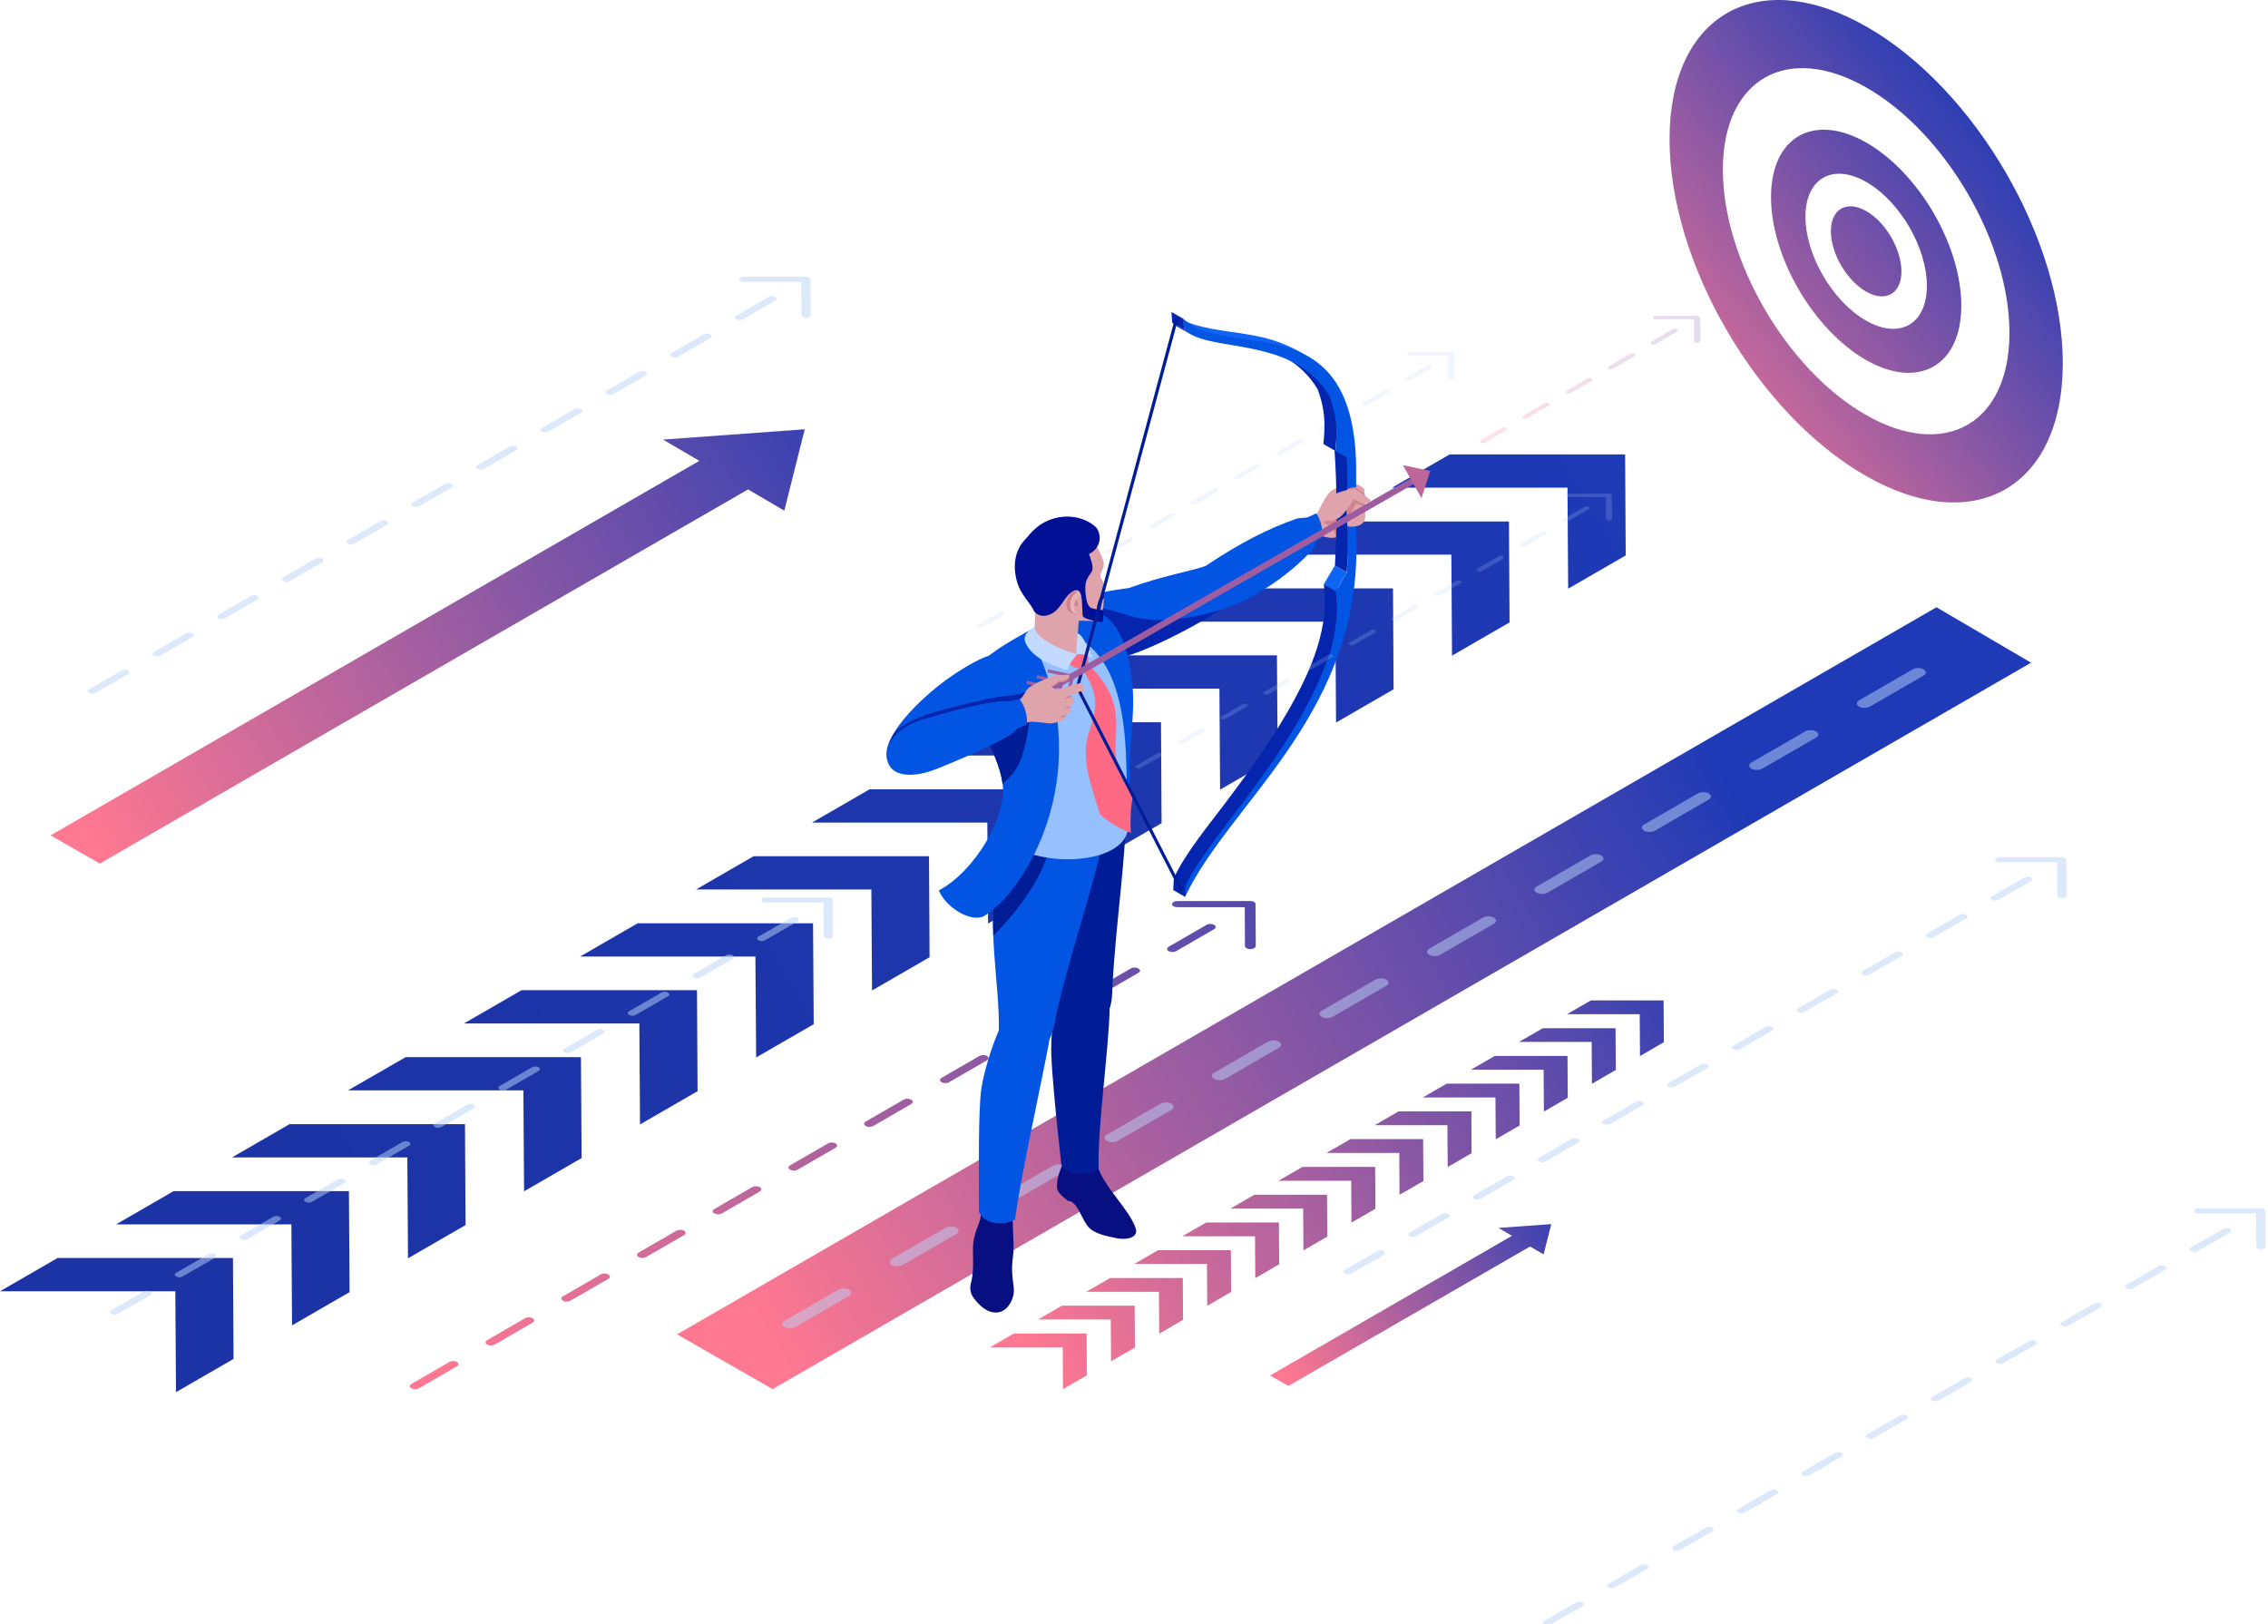 <svg width="588" height="421" viewBox="0 0 588 421" fill="none" xmlns="http://www.w3.org/2000/svg">
<path fill-rule="evenodd" clip-rule="evenodd" d="M90.462 308.791L90.636 334.973L75.717 343.594L75.543 317.411H30.088L45.007 308.791H90.462ZM361.153 152.536L361.302 178.694L346.383 187.314L346.209 161.156H300.754L315.673 152.536H361.153ZM180.701 256.698L180.85 282.88L165.931 291.501L165.757 265.318H120.302L135.221 256.698H180.701ZM210.764 239.358H165.309L150.389 247.978H195.844L196.043 274.136L210.963 265.516L210.789 239.358H210.764ZM240.852 221.969H195.372L180.452 230.589H225.907L226.081 256.772L241.001 248.151L240.852 221.969ZM270.915 204.629L271.089 230.787L256.169 239.407L255.97 213.25H210.515L225.435 204.629H270.89H270.915ZM301.002 187.24H255.523L240.603 195.861H286.058L286.232 222.018L301.152 213.398L301.002 187.215V187.24ZM331.065 169.9H285.61L270.691 178.521H316.146L316.32 204.703L331.239 196.083L331.065 169.9ZM391.216 135.196H345.736L330.817 143.792H376.272L376.446 169.974L391.365 161.354L391.216 135.196ZM421.304 117.807H375.824L360.905 126.428H406.384L406.559 152.61L421.478 143.99L421.329 117.807H421.304ZM150.613 274.062H105.158L90.239 282.658H135.694L135.868 308.84L150.787 300.22L150.613 274.062ZM120.55 291.427H75.07L60.151 300.047H105.606L105.78 326.205L120.699 317.584L120.55 291.427ZM60.399 326.131H14.92L0 334.751H45.455L45.629 360.909L60.549 352.288L60.399 326.106V326.131Z" fill="url(#paint0_linear_201_18256)"/>
<path fill-rule="evenodd" clip-rule="evenodd" d="M216.612 296.416C217.134 296.713 217.209 297.207 216.612 297.552L206.79 303.233C206.517 303.382 206.119 303.48 205.746 303.48C205.373 303.48 205.074 303.382 204.851 303.233C204.328 302.937 204.254 302.443 204.851 302.097L214.673 296.416C214.946 296.243 215.344 296.169 215.742 296.194C216.115 296.194 216.413 296.293 216.637 296.416H216.612ZM118.441 353.079C118.939 353.375 119.038 353.869 118.441 354.215L108.619 359.896C108.346 360.044 107.948 360.143 107.575 360.119C107.202 360.119 106.904 360.02 106.68 359.896C106.158 359.6 106.083 359.106 106.68 358.76L116.502 353.079C116.775 352.906 117.173 352.832 117.571 352.857C117.944 352.857 118.243 352.955 118.466 353.079H118.441ZM138.086 341.741C138.583 342.038 138.682 342.532 138.086 342.878L128.264 348.559C127.99 348.707 127.592 348.806 127.194 348.806C126.821 348.806 126.523 348.707 126.299 348.559C125.777 348.262 125.702 347.768 126.299 347.422L136.121 341.741C136.42 341.568 136.817 341.494 137.19 341.519C137.563 341.519 137.862 341.618 138.086 341.741ZM157.705 330.404C158.202 330.7 158.302 331.194 157.705 331.54L147.883 337.197C147.609 337.369 147.211 337.444 146.838 337.444C146.465 337.444 146.142 337.345 145.943 337.197C145.421 336.9 145.346 336.406 145.943 336.06L155.765 330.379C156.039 330.206 156.437 330.132 156.834 330.157C157.207 330.157 157.506 330.256 157.73 330.379L157.705 330.404ZM177.349 319.066C177.846 319.363 177.946 319.857 177.349 320.203L167.527 325.859C167.253 326.032 166.855 326.106 166.458 326.106C166.085 326.106 165.786 326.007 165.562 325.859C165.04 325.563 164.966 325.069 165.562 324.723L175.384 319.042C175.658 318.893 176.056 318.795 176.454 318.819C176.827 318.819 177.125 318.918 177.349 319.042V319.066ZM196.968 307.754C197.49 308.05 197.565 308.544 196.968 308.89L187.146 314.571C186.873 314.719 186.475 314.818 186.077 314.793C185.704 314.793 185.405 314.694 185.182 314.571C184.684 314.275 184.585 313.781 185.182 313.435L195.004 307.754C195.277 307.605 195.675 307.507 196.073 307.531C196.446 307.531 196.744 307.63 196.968 307.754ZM236.232 285.079C236.729 285.375 236.828 285.869 236.232 286.215L226.409 291.896C226.136 292.044 225.738 292.143 225.34 292.143C224.967 292.143 224.669 292.044 224.445 291.896C223.923 291.6 223.848 291.106 224.445 290.76L234.267 285.079C234.565 284.906 234.963 284.832 235.336 284.856C235.709 284.856 236.008 284.955 236.232 285.079ZM255.876 273.741C256.373 274.038 256.472 274.532 255.876 274.877L246.054 280.558C245.78 280.731 245.382 280.805 245.009 280.781C244.636 280.781 244.338 280.682 244.114 280.558C243.592 280.262 243.517 279.768 244.114 279.422L253.936 273.741C254.21 273.593 254.607 273.494 255.005 273.519C255.378 273.519 255.677 273.618 255.9 273.741H255.876ZM275.495 262.404C275.992 262.7 276.092 263.194 275.495 263.54L265.673 269.221C265.399 269.394 265.001 269.468 264.604 269.443C264.231 269.443 263.932 269.344 263.708 269.221C263.211 268.925 263.112 268.431 263.708 268.085L273.53 262.404C273.804 262.255 274.202 262.157 274.6 262.181C274.973 262.181 275.271 262.28 275.495 262.404ZM295.139 251.066C295.661 251.363 295.736 251.857 295.139 252.202L285.317 257.883C285.043 258.032 284.646 258.13 284.248 258.106C283.875 258.106 283.576 258.007 283.353 257.883C282.83 257.587 282.756 257.093 283.353 256.747L293.175 251.066C293.448 250.893 293.846 250.819 294.244 250.844C294.617 250.844 294.915 250.943 295.139 251.066ZM314.758 239.753C315.28 240.05 315.355 240.544 314.758 240.89L304.936 246.571C304.663 246.719 304.265 246.818 303.892 246.793C303.519 246.793 303.22 246.694 302.997 246.571C302.474 246.274 302.4 245.756 302.997 245.434L312.819 239.753C313.092 239.58 313.49 239.506 313.888 239.531C314.261 239.531 314.559 239.63 314.783 239.753H314.758ZM325.575 245.212L325.5 234.369C325.5 234.146 325.351 233.949 325.102 233.801C324.854 233.652 324.506 233.578 324.108 233.578H305.259C304.489 233.578 303.867 233.949 303.867 234.393C303.867 234.616 304.016 234.813 304.265 234.961C304.513 235.11 304.862 235.184 305.259 235.184H322.715L322.765 245.237C322.765 245.459 322.914 245.657 323.163 245.805C323.412 245.953 323.76 246.052 324.158 246.052C324.928 246.052 325.55 245.681 325.55 245.237L325.575 245.212Z" fill="url(#paint1_linear_201_18256)"/>
<path fill-rule="evenodd" clip-rule="evenodd" d="M526.566 171.802L200.3 360.118L175.533 345.915L502.048 157.426L526.566 171.802Z" fill="url(#paint2_linear_201_18256)"/>
<path opacity="0.5" fill-rule="evenodd" clip-rule="evenodd" d="M359.395 253.955C360.116 254.375 360.24 255.092 359.395 255.561L345.47 263.613C345.072 263.836 344.525 263.959 343.978 263.934C343.456 263.934 343.008 263.786 342.685 263.613C341.964 263.193 341.839 262.477 342.685 262.008L356.61 253.955C357.008 253.733 357.58 253.61 358.127 253.634C358.649 253.634 359.096 253.782 359.395 253.955ZM220.121 334.355C220.842 334.775 220.966 335.492 220.121 335.961L206.196 344.013C205.798 344.235 205.251 344.359 204.704 344.334C204.182 344.334 203.734 344.186 203.411 344.013C202.69 343.593 202.565 342.877 203.411 342.408L217.336 334.355C217.733 334.133 218.305 334.009 218.852 334.034C219.375 334.034 219.797 334.158 220.121 334.355ZM247.97 318.275C248.692 318.695 248.816 319.412 247.97 319.881L234.046 327.933C233.648 328.155 233.101 328.279 232.529 328.279C232.007 328.279 231.559 328.131 231.261 327.933C230.539 327.513 230.415 326.797 231.261 326.328L245.185 318.275C245.608 318.053 246.155 317.929 246.702 317.954C247.224 317.954 247.672 318.102 247.995 318.275H247.97ZM275.845 302.195C276.566 302.615 276.691 303.332 275.845 303.801L261.92 311.828C261.522 312.051 260.975 312.199 260.428 312.174C259.906 312.174 259.459 312.026 259.135 311.828C258.414 311.409 258.29 310.692 259.135 310.223L273.06 302.171C273.458 301.948 274.03 301.825 274.577 301.85C275.099 301.85 275.522 301.973 275.845 302.171V302.195ZM303.695 286.115C304.416 286.535 304.541 287.252 303.695 287.721L289.77 295.749C289.372 295.996 288.825 296.119 288.253 296.094C287.731 296.094 287.284 295.946 286.96 295.773C286.239 295.353 286.115 294.637 286.96 294.168L300.885 286.115C301.283 285.893 301.855 285.77 302.402 285.794C302.924 285.794 303.372 285.918 303.695 286.115ZM331.545 270.035C332.266 270.455 332.39 271.172 331.545 271.641L317.62 279.693C317.222 279.916 316.675 280.039 316.103 280.014C315.581 280.014 315.133 279.866 314.81 279.693C314.089 279.273 313.965 278.557 314.81 278.088L328.735 270.035C329.133 269.813 329.705 269.69 330.252 269.714C330.774 269.714 331.222 269.838 331.52 270.035H331.545ZM387.27 237.875C387.991 238.295 388.115 239.012 387.27 239.481L373.345 247.533C372.947 247.756 372.4 247.879 371.828 247.854C371.306 247.854 370.883 247.706 370.56 247.533C369.839 247.113 369.714 246.397 370.56 245.928L384.485 237.875C384.907 237.653 385.454 237.53 386.001 237.554C386.524 237.554 386.971 237.702 387.294 237.875H387.27ZM415.119 221.771C415.841 222.191 415.965 222.907 415.119 223.376L401.195 231.429C400.797 231.651 400.25 231.774 399.703 231.75C399.18 231.75 398.733 231.601 398.41 231.429C397.688 231.009 397.564 230.292 398.41 229.823L412.334 221.771C412.732 221.548 413.279 221.425 413.851 221.45C414.373 221.45 414.796 221.598 415.119 221.771ZM442.969 205.691C443.69 206.111 443.815 206.827 442.969 207.296L429.044 215.349C428.647 215.571 428.1 215.694 427.528 215.67C427.005 215.67 426.558 215.522 426.259 215.349C425.538 214.929 425.414 214.212 426.259 213.743L440.184 205.691C440.582 205.468 441.154 205.345 441.701 205.37C442.223 205.37 442.671 205.493 442.994 205.691H442.969ZM470.819 189.611C471.54 190.031 471.665 190.747 470.819 191.216L456.894 199.269C456.496 199.491 455.949 199.614 455.377 199.59C454.855 199.59 454.408 199.442 454.084 199.269C453.363 198.849 453.239 198.132 454.084 197.663L468.009 189.611C468.407 189.388 468.979 189.265 469.526 189.29C470.048 189.29 470.496 189.438 470.794 189.611H470.819ZM498.694 173.531C499.415 173.951 499.539 174.667 498.694 175.136L484.769 183.189C484.371 183.411 483.824 183.534 483.277 183.51C482.755 183.51 482.332 183.362 481.984 183.189C481.263 182.769 481.139 182.052 481.984 181.558L495.909 173.506C496.307 173.284 496.879 173.16 497.426 173.185C497.948 173.185 498.396 173.333 498.694 173.506V173.531Z" fill="#BBD5F8"/>
<path fill-rule="evenodd" clip-rule="evenodd" d="M294.166 338.506L294.24 349.349L288.049 352.906L287.974 342.063H269.126L275.317 338.481H294.166V338.506ZM406.386 273.741L406.461 284.585L400.269 288.166L400.194 277.323H381.346L387.538 273.741H406.386ZM331.564 316.917L331.639 327.761L325.447 331.343L325.373 320.499H306.524L312.716 316.917H331.564ZM344.047 309.73H325.199L319.007 313.311H337.855L337.93 324.155L344.122 320.573L344.047 309.73ZM356.505 302.517H337.656L331.465 306.099H350.313L350.388 316.942L356.579 313.361L356.53 302.517H356.505ZM368.963 295.329L369.037 306.173L362.846 309.73L362.771 298.886H343.923L350.114 295.305H368.963V295.329ZM381.445 288.117H362.597L356.405 291.698H375.254L375.328 302.542L381.52 298.96L381.47 288.117H381.445ZM393.903 280.929H375.055L368.863 284.511H387.712L387.786 295.354L393.978 291.772L393.903 280.929ZM418.844 266.553H399.995L393.804 270.11H412.652L412.727 280.954L418.918 277.372L418.844 266.529V266.553ZM431.302 259.341H412.453L406.262 262.922H425.11L425.185 273.766L431.376 270.184L431.302 259.341ZM319.106 324.105H300.258L294.066 327.662H312.915L312.989 338.506L319.181 334.924L319.106 324.081V324.105ZM306.649 331.318H287.8L281.609 334.899H300.457L300.532 345.743L306.723 342.161L306.649 331.318ZM281.708 345.694H262.86L256.668 349.275H275.516L275.591 360.119L281.783 356.537L281.708 345.694Z" fill="url(#paint3_linear_201_18256)"/>
<path fill-rule="evenodd" clip-rule="evenodd" d="M402.184 317.337L400.195 325.192L396.689 323.142L334.027 359.303L329.277 356.586L391.989 320.375L388.483 318.325L402.184 317.337Z" fill="url(#paint4_linear_201_18256)"/>
<path opacity="0.5" fill-rule="evenodd" clip-rule="evenodd" d="M442.641 275.914C443.089 276.161 443.139 276.606 442.641 276.878L434.237 281.719C433.988 281.842 433.665 281.941 433.341 281.917C433.018 281.917 432.769 281.818 432.571 281.719C432.123 281.472 432.048 281.027 432.571 280.756L440.975 275.914C441.224 275.766 441.547 275.717 441.895 275.717C442.219 275.717 442.467 275.791 442.666 275.914H442.641ZM358.743 324.352C359.166 324.599 359.241 325.043 358.743 325.315L350.339 330.156C350.115 330.28 349.767 330.379 349.444 330.354C349.12 330.354 348.872 330.28 348.673 330.156C348.225 329.909 348.151 329.465 348.673 329.193L357.077 324.352C357.326 324.204 357.649 324.154 357.998 324.154C358.321 324.154 358.569 324.228 358.768 324.352H358.743ZM375.528 314.669C375.951 314.916 376.025 315.361 375.528 315.633L367.148 320.474C366.924 320.597 366.576 320.696 366.253 320.671C365.93 320.671 365.681 320.573 365.482 320.474C365.035 320.227 364.96 319.782 365.482 319.511L373.862 314.669C374.111 314.521 374.459 314.472 374.782 314.472C375.105 314.472 375.354 314.571 375.553 314.669H375.528ZM392.313 304.962C392.735 305.209 392.81 305.654 392.313 305.925L383.908 310.767C383.659 310.915 383.336 310.989 383.013 310.964C382.689 310.964 382.416 310.865 382.242 310.767C381.794 310.52 381.72 310.075 382.242 309.803L390.647 304.962C390.87 304.814 391.218 304.764 391.567 304.764C391.865 304.764 392.138 304.839 392.337 304.962H392.313ZM409.097 295.279C409.52 295.526 409.594 295.971 409.097 296.243L400.717 301.084C400.469 301.232 400.145 301.306 399.797 301.282C399.474 301.282 399.225 301.183 399.026 301.084C398.579 300.837 398.504 300.392 399.026 300.121L407.406 295.279C407.655 295.156 407.978 295.082 408.326 295.082C408.649 295.082 408.898 295.156 409.097 295.279ZM425.857 285.597C426.304 285.844 426.354 286.288 425.857 286.56L417.477 291.401C417.228 291.525 416.905 291.624 416.557 291.599C416.234 291.599 415.985 291.525 415.786 291.401C415.338 291.154 415.264 290.71 415.786 290.438L424.166 285.597C424.415 285.473 424.738 285.399 425.086 285.399C425.409 285.399 425.658 285.473 425.857 285.597ZM459.426 266.232C459.848 266.479 459.923 266.923 459.426 267.195L451.046 272.036C450.822 272.16 450.474 272.259 450.151 272.234C449.852 272.234 449.579 272.135 449.38 272.036C448.932 271.789 448.858 271.345 449.38 271.073L457.76 266.232C458.008 266.084 458.357 266.034 458.68 266.034C459.003 266.034 459.252 266.108 459.451 266.232H459.426ZM476.21 256.549C476.633 256.796 476.708 257.241 476.21 257.513L467.806 262.354C467.557 262.502 467.234 262.576 466.91 262.551C466.587 262.551 466.339 262.477 466.14 262.354C465.692 262.107 465.617 261.662 466.14 261.39L474.544 256.549C474.793 256.426 475.116 256.352 475.464 256.352C475.763 256.352 476.036 256.45 476.235 256.549H476.21ZM492.995 246.867C493.418 247.114 493.492 247.558 492.995 247.83L484.615 252.671C484.366 252.819 484.043 252.894 483.72 252.869C483.397 252.869 483.148 252.795 482.949 252.671C482.501 252.424 482.427 251.98 482.949 251.708L491.329 246.867C491.577 246.743 491.901 246.669 492.249 246.669C492.572 246.669 492.821 246.743 493.02 246.867H492.995ZM509.754 237.159C510.202 237.406 510.252 237.851 509.754 238.123L501.375 242.964C501.126 243.087 500.803 243.186 500.455 243.162C500.131 243.162 499.883 243.063 499.684 242.964C499.236 242.717 499.162 242.272 499.684 242.001L508.064 237.159C508.312 237.011 508.635 236.962 508.984 236.962C509.307 236.962 509.556 237.036 509.754 237.159ZM526.539 227.477C526.987 227.724 527.036 228.168 526.539 228.44L518.134 233.281C517.91 233.405 517.562 233.504 517.239 233.479C516.916 233.479 516.667 233.405 516.468 233.281C516.021 233.034 515.971 232.59 516.468 232.318L524.873 227.477C525.122 227.329 525.445 227.279 525.793 227.279C526.116 227.279 526.365 227.353 526.564 227.477H526.539ZM535.764 232.145L535.715 222.882C535.715 222.685 535.59 222.512 535.366 222.388C535.143 222.265 534.844 222.191 534.521 222.191H518.408C517.736 222.191 517.214 222.487 517.214 222.882C517.214 223.08 517.339 223.253 517.562 223.352C517.786 223.475 518.085 223.549 518.408 223.549H533.327L533.377 232.145C533.377 232.343 533.501 232.516 533.725 232.639C533.949 232.763 534.247 232.837 534.571 232.837C535.217 232.837 535.764 232.54 535.764 232.145Z" fill="#BBD5F8"/>
<path opacity="0.5" fill-rule="evenodd" clip-rule="evenodd" d="M122.839 286.363C123.286 286.61 123.336 287.054 122.839 287.326L114.434 292.167C114.185 292.291 113.862 292.389 113.539 292.365C113.215 292.365 112.967 292.266 112.768 292.167C112.32 291.92 112.246 291.476 112.768 291.204L121.173 286.363C121.421 286.214 121.744 286.165 122.093 286.165C122.416 286.165 122.664 286.239 122.863 286.363H122.839ZM38.941 334.8C39.364 335.047 39.438 335.492 38.941 335.763L30.536 340.605C30.312 340.728 29.964 340.827 29.641 340.802C29.318 340.802 29.069 340.728 28.87 340.605C28.422 340.358 28.348 339.913 28.87 339.641L37.275 334.8C37.523 334.652 37.847 334.603 38.195 334.603C38.518 334.603 38.767 334.677 38.966 334.8H38.941ZM55.725 325.118C56.148 325.365 56.223 325.809 55.725 326.081L47.346 330.922C47.122 331.046 46.774 331.144 46.45 331.12C46.127 331.12 45.878 331.021 45.679 330.922C45.232 330.675 45.157 330.231 45.679 329.959L54.059 325.118C54.308 324.969 54.656 324.92 54.979 324.92C55.303 324.92 55.551 325.019 55.75 325.118H55.725ZM72.51 315.435C72.933 315.682 73.007 316.127 72.51 316.398L64.105 321.24C63.856 321.388 63.533 321.462 63.21 321.437C62.887 321.437 62.613 321.338 62.439 321.24C61.992 320.993 61.942 320.548 62.439 320.276L70.844 315.435C71.068 315.287 71.416 315.237 71.764 315.237C72.062 315.237 72.336 315.311 72.535 315.435H72.51ZM89.269 305.752C89.692 305.999 89.767 306.444 89.269 306.716L80.89 311.557C80.641 311.705 80.318 311.779 79.97 311.755C79.646 311.755 79.398 311.656 79.199 311.557C78.751 311.31 78.677 310.865 79.199 310.594L87.579 305.752C87.827 305.629 88.15 305.555 88.499 305.555C88.822 305.555 89.071 305.629 89.269 305.752ZM106.054 296.045C106.502 296.292 106.551 296.737 106.054 297.008L97.674 301.85C97.425 301.973 97.102 302.072 96.754 302.047C96.431 302.047 96.182 301.973 95.983 301.85C95.536 301.603 95.461 301.158 95.983 300.886L104.363 296.045C104.612 295.922 104.935 295.848 105.283 295.848C105.606 295.848 105.855 295.922 106.054 296.045ZM139.623 276.68C140.046 276.927 140.12 277.372 139.623 277.643L131.243 282.485C131.019 282.608 130.671 282.707 130.348 282.682C130.05 282.682 129.776 282.583 129.577 282.485C129.13 282.238 129.055 281.793 129.577 281.521L137.957 276.68C138.206 276.532 138.554 276.482 138.877 276.482C139.2 276.482 139.449 276.556 139.648 276.68H139.623ZM156.383 266.997C156.805 267.244 156.88 267.689 156.383 267.961L147.978 272.802C147.729 272.95 147.406 273.024 147.083 273C146.76 273 146.511 272.926 146.312 272.802C145.864 272.555 145.79 272.11 146.312 271.839L154.717 266.997C154.965 266.874 155.289 266.8 155.637 266.8C155.935 266.8 156.209 266.899 156.408 266.997H156.383ZM173.167 257.315C173.59 257.562 173.665 258.006 173.167 258.278L164.787 263.119C164.539 263.268 164.215 263.342 163.892 263.317C163.569 263.317 163.32 263.243 163.121 263.119C162.674 262.872 162.624 262.428 163.121 262.156L171.501 257.315C171.75 257.191 172.073 257.117 172.421 257.117C172.745 257.117 172.993 257.191 173.192 257.315H173.167ZM189.952 247.632C190.399 247.879 190.449 248.324 189.952 248.596L181.572 253.437C181.323 253.56 181 253.659 180.652 253.634C180.329 253.634 180.08 253.536 179.881 253.437C179.433 253.19 179.359 252.745 179.881 252.474L188.261 247.632C188.51 247.484 188.833 247.435 189.181 247.435C189.504 247.435 189.753 247.509 189.952 247.632ZM206.736 237.95C207.184 238.197 207.234 238.641 206.736 238.913L198.332 243.754C198.083 243.878 197.76 243.977 197.436 243.952C197.113 243.952 196.865 243.878 196.666 243.754C196.218 243.507 196.168 243.063 196.666 242.791L205.07 237.95C205.319 237.802 205.642 237.752 205.99 237.752C206.314 237.752 206.562 237.826 206.761 237.95H206.736ZM215.962 242.593L215.912 233.331C215.912 233.133 215.787 232.96 215.564 232.837C215.34 232.713 215.042 232.639 214.718 232.639H198.605C197.934 232.639 197.412 232.936 197.412 233.331C197.412 233.528 197.536 233.701 197.76 233.8C197.983 233.924 198.282 233.998 198.605 233.998H213.525L213.574 242.593C213.574 242.791 213.699 242.964 213.923 243.087C214.146 243.211 214.445 243.285 214.768 243.285C215.415 243.285 215.962 242.989 215.962 242.593Z" fill="#BBD5F8"/>
<path fill-rule="evenodd" clip-rule="evenodd" d="M208.634 111.291L203.338 132.385L193.939 126.877L25.869 223.876L13.113 216.564L181.307 119.467L171.882 113.959L208.634 111.291Z" fill="url(#paint5_linear_201_18256)"/>
<path opacity="0.5" fill-rule="evenodd" clip-rule="evenodd" d="M117.051 125.444C117.499 125.691 117.549 126.136 117.051 126.407L108.647 131.249C108.423 131.372 108.075 131.471 107.752 131.446C107.428 131.446 107.18 131.348 106.981 131.249C106.533 131.002 106.459 130.557 106.981 130.285L115.385 125.444C115.634 125.296 115.957 125.246 116.305 125.246C116.629 125.246 116.877 125.321 117.076 125.444H117.051ZM33.154 173.857C33.576 174.104 33.651 174.549 33.154 174.82L24.749 179.662C24.525 179.785 24.177 179.884 23.854 179.859C23.53 179.859 23.282 179.785 23.083 179.662C22.635 179.415 22.561 178.97 23.083 178.698L31.488 173.857C31.736 173.709 32.06 173.659 32.408 173.659C32.731 173.659 32.98 173.733 33.178 173.857H33.154ZM49.938 164.174C50.361 164.421 50.435 164.866 49.938 165.138L41.558 169.979C41.335 170.102 40.986 170.201 40.663 170.177C40.34 170.177 40.091 170.078 39.892 169.979C39.445 169.732 39.37 169.287 39.892 169.016L48.272 164.174C48.521 164.026 48.869 163.977 49.192 163.977C49.516 163.977 49.764 164.076 49.963 164.174H49.938ZM66.723 154.492C67.145 154.739 67.22 155.183 66.723 155.455L58.318 160.296C58.069 160.445 57.746 160.519 57.423 160.494C57.1 160.494 56.826 160.395 56.652 160.296C56.204 160.049 56.13 159.605 56.652 159.333L65.057 154.492C65.281 154.344 65.629 154.294 65.977 154.294C66.275 154.294 66.549 154.368 66.748 154.492H66.723ZM83.507 144.809C83.93 145.056 84.005 145.501 83.507 145.773L75.127 150.614C74.879 150.762 74.555 150.836 74.207 150.811C73.884 150.811 73.635 150.713 73.436 150.614C72.989 150.367 72.914 149.922 73.436 149.651L81.816 144.809C82.065 144.686 82.388 144.612 82.736 144.612C83.06 144.612 83.308 144.686 83.507 144.809ZM100.267 135.127C100.714 135.374 100.764 135.818 100.267 136.09L91.887 140.931C91.638 141.055 91.315 141.154 90.967 141.129C90.644 141.129 90.395 141.055 90.196 140.931C89.749 140.684 89.674 140.24 90.196 139.968L98.576 135.127C98.825 135.003 99.148 134.929 99.496 134.929C99.819 134.929 100.068 135.003 100.267 135.127ZM133.836 115.762C134.259 116.009 134.333 116.453 133.836 116.725L125.456 121.566C125.232 121.69 124.884 121.788 124.561 121.764C124.263 121.764 123.989 121.665 123.79 121.566C123.343 121.319 123.268 120.875 123.79 120.603L132.17 115.762C132.419 115.613 132.767 115.564 133.09 115.564C133.413 115.564 133.662 115.638 133.861 115.762H133.836ZM150.62 106.054C151.043 106.301 151.118 106.746 150.62 107.018L142.216 111.859C141.967 112.007 141.644 112.081 141.321 112.056C140.997 112.056 140.749 111.982 140.55 111.859C140.102 111.612 140.028 111.167 140.55 110.896L148.954 106.054C149.203 105.931 149.526 105.857 149.874 105.857C150.173 105.857 150.446 105.955 150.645 106.054H150.62ZM167.405 96.372C167.828 96.619 167.902 97.063 167.405 97.335L159.025 102.176C158.777 102.325 158.453 102.399 158.13 102.374C157.807 102.374 157.558 102.3 157.359 102.176C156.912 101.929 156.837 101.485 157.359 101.213L165.739 96.372C165.988 96.248 166.311 96.174 166.659 96.174C166.982 96.174 167.231 96.248 167.43 96.372H167.405ZM184.165 86.689C184.612 86.936 184.662 87.381 184.165 87.652L175.785 92.494C175.536 92.617 175.213 92.716 174.865 92.691C174.542 92.691 174.293 92.593 174.094 92.494C173.646 92.247 173.572 91.802 174.094 91.53L182.474 86.689C182.722 86.541 183.046 86.492 183.394 86.492C183.717 86.492 183.966 86.566 184.165 86.689ZM200.949 77.007C201.397 77.254 201.447 77.698 200.949 77.97L192.544 82.811C192.296 82.935 191.973 83.034 191.649 83.009C191.326 83.009 191.077 82.935 190.878 82.811C190.431 82.564 190.356 82.12 190.878 81.848L199.283 77.007C199.532 76.858 199.855 76.809 200.203 76.809C200.526 76.809 200.775 76.883 200.974 77.007H200.949ZM210.174 81.675L210.125 72.412C210.125 72.215 210 72.042 209.777 71.918C209.553 71.795 209.254 71.721 208.931 71.721H192.818C192.147 71.721 191.624 72.017 191.624 72.412C191.624 72.61 191.749 72.783 191.973 72.882C192.196 73.005 192.495 73.079 192.818 73.079H207.738L207.787 81.675C207.787 81.873 207.912 82.045 208.135 82.169C208.359 82.292 208.658 82.367 208.981 82.367C209.627 82.367 210.174 82.07 210.174 81.675Z" fill="#BBD5F8"/>
<path opacity="0.5" fill-rule="evenodd" clip-rule="evenodd" d="M494.237 366.96C494.685 367.207 494.734 367.652 494.237 367.924L485.832 372.765C485.608 372.888 485.26 372.987 484.937 372.962C484.614 372.962 484.365 372.864 484.166 372.765C483.719 372.518 483.644 372.073 484.166 371.802L492.571 366.96C492.82 366.812 493.143 366.763 493.491 366.763C493.814 366.763 494.063 366.837 494.262 366.96H494.237ZM410.339 415.398C410.762 415.645 410.837 416.089 410.339 416.361L401.935 421.202C401.711 421.326 401.363 421.425 401.039 421.4C400.716 421.4 400.467 421.326 400.268 421.202C399.821 420.955 399.746 420.511 400.268 420.239L408.673 415.398C408.922 415.25 409.245 415.2 409.593 415.2C409.916 415.2 410.165 415.274 410.364 415.398H410.339ZM427.124 405.715C427.546 405.962 427.621 406.407 427.124 406.679L418.744 411.52C418.52 411.643 418.172 411.742 417.849 411.717C417.525 411.717 417.277 411.619 417.078 411.52C416.63 411.273 416.556 410.828 417.078 410.556L425.458 405.715C425.706 405.567 426.054 405.518 426.378 405.518C426.701 405.518 426.95 405.616 427.149 405.715H427.124ZM443.908 396.033C444.331 396.28 444.406 396.724 443.908 396.996L435.504 401.837C435.255 401.985 434.932 402.06 434.608 402.035C434.285 402.035 434.012 401.936 433.838 401.837C433.39 401.59 433.315 401.146 433.838 400.874L442.242 396.033C442.466 395.884 442.814 395.835 443.162 395.835C443.461 395.835 443.734 395.909 443.933 396.033H443.908ZM460.693 386.35C461.115 386.597 461.19 387.042 460.693 387.313L452.313 392.155C452.064 392.303 451.741 392.377 451.393 392.352C451.07 392.352 450.821 392.253 450.622 392.155C450.174 391.908 450.1 391.463 450.622 391.191L459.002 386.35C459.251 386.227 459.574 386.152 459.922 386.152C460.245 386.152 460.494 386.227 460.693 386.35ZM477.452 376.643C477.9 376.89 477.95 377.334 477.452 377.606L469.073 382.447C468.824 382.571 468.501 382.67 468.153 382.645C467.829 382.645 467.581 382.571 467.382 382.447C466.934 382.2 466.86 381.756 467.382 381.484L475.762 376.643C476.01 376.519 476.333 376.445 476.682 376.445C477.005 376.445 477.253 376.519 477.452 376.643ZM511.021 357.278C511.444 357.525 511.519 357.969 511.021 358.241L502.642 363.082C502.418 363.206 502.07 363.305 501.746 363.28C501.448 363.28 501.175 363.181 500.976 363.082C500.528 362.835 500.453 362.391 500.976 362.119L509.355 357.278C509.604 357.129 509.952 357.08 510.276 357.08C510.599 357.08 510.847 357.154 511.046 357.278H511.021ZM527.806 347.595C528.229 347.842 528.303 348.287 527.806 348.558L519.401 353.4C519.153 353.548 518.829 353.622 518.506 353.597C518.183 353.597 517.934 353.523 517.735 353.4C517.288 353.153 517.213 352.708 517.735 352.436L526.14 347.595C526.364 347.472 526.712 347.398 527.06 347.398C527.358 347.398 527.632 347.496 527.831 347.595H527.806ZM544.591 337.913C545.013 338.16 545.088 338.604 544.591 338.876L536.211 343.717C535.962 343.865 535.639 343.939 535.315 343.915C534.992 343.915 534.744 343.841 534.545 343.717C534.097 343.47 534.022 343.026 534.545 342.754L542.924 337.913C543.173 337.789 543.496 337.715 543.845 337.715C544.168 337.715 544.416 337.789 544.615 337.913H544.591ZM561.35 328.23C561.798 328.477 561.847 328.922 561.35 329.193L552.97 334.035C552.722 334.158 552.398 334.257 552.05 334.232C551.727 334.232 551.478 334.133 551.279 334.035C550.832 333.788 550.757 333.343 551.279 333.071L559.659 328.23C559.908 328.082 560.231 328.032 560.579 328.032C560.903 328.032 561.151 328.106 561.35 328.23ZM578.135 318.547C578.582 318.794 578.632 319.239 578.135 319.511L569.73 324.352C569.481 324.476 569.158 324.574 568.835 324.55C568.512 324.55 568.263 324.476 568.064 324.352C567.616 324.105 567.567 323.66 568.064 323.389L576.469 318.547C576.717 318.399 577.041 318.35 577.389 318.35C577.712 318.35 577.961 318.424 578.16 318.547H578.135ZM587.36 323.191L587.31 313.928C587.31 313.731 587.186 313.558 586.962 313.434C586.738 313.311 586.44 313.237 586.117 313.237H570.004C569.332 313.237 568.81 313.533 568.81 313.928C568.81 314.126 568.934 314.299 569.158 314.398C569.382 314.521 569.68 314.595 570.004 314.595H584.923L584.973 323.191C584.973 323.389 585.097 323.562 585.321 323.685C585.545 323.809 585.843 323.883 586.166 323.883C586.813 323.883 587.36 323.586 587.36 323.191Z" fill="#BBD5F8"/>
<path fill-rule="evenodd" clip-rule="evenodd" d="M483.695 107.53C463.181 95.772 446.595 67.243 446.67 43.827C446.744 20.411 463.429 10.951 483.944 22.733C504.458 34.515 521.044 63.02 520.969 86.436C520.894 109.852 504.209 119.312 483.695 107.53ZM483.794 75.592C488.842 78.482 492.945 76.16 492.97 70.405C492.97 64.625 488.892 57.61 483.844 54.72C478.796 51.83 474.694 54.152 474.669 59.907C474.669 65.687 478.747 72.702 483.794 75.592ZM483.77 83.101C492.448 88.091 499.535 84.089 499.559 74.159C499.584 64.23 492.572 52.176 483.869 47.187C475.191 42.197 468.104 46.199 468.079 56.128C468.054 66.058 475.066 78.112 483.77 83.101ZM483.894 36.985C470.267 29.18 459.202 35.429 459.152 50.991C459.103 66.552 470.118 85.472 483.745 93.302C497.371 101.108 508.462 94.834 508.486 79.297C508.536 63.736 497.52 44.815 483.894 36.985ZM483.968 6.95C455.82 -9.204 432.944 3.763 432.844 35.899C432.745 68.034 455.497 107.159 483.645 123.313C511.794 139.467 534.695 126.5 534.795 94.365C534.894 62.229 512.142 23.104 483.993 6.95H483.968Z" fill="url(#paint6_linear_201_18256)"/>
<path opacity="0.2" fill-rule="evenodd" clip-rule="evenodd" d="M315.674 126.746C315.972 126.919 315.997 127.191 315.674 127.388L310.129 130.575C309.979 130.673 309.756 130.723 309.532 130.698C309.333 130.698 309.159 130.649 309.034 130.575C308.736 130.402 308.686 130.13 309.034 129.932L314.58 126.746C314.729 126.647 314.953 126.598 315.176 126.623C315.375 126.623 315.549 126.672 315.674 126.746ZM260.347 158.684C260.62 158.857 260.67 159.128 260.347 159.326L254.802 162.512C254.653 162.611 254.429 162.661 254.205 162.636C254.006 162.636 253.832 162.586 253.708 162.512C253.409 162.339 253.36 162.068 253.708 161.87L259.253 158.684C259.402 158.585 259.626 158.536 259.85 158.56C260.048 158.56 260.223 158.61 260.347 158.684ZM271.412 152.286C271.686 152.459 271.735 152.731 271.412 152.929L265.892 156.115C265.743 156.214 265.519 156.263 265.295 156.238C265.096 156.238 264.922 156.189 264.798 156.115C264.499 155.942 264.45 155.67 264.798 155.473L270.318 152.286C270.492 152.188 270.716 152.138 270.915 152.163C271.114 152.163 271.288 152.212 271.412 152.286ZM282.478 145.914C282.751 146.087 282.801 146.358 282.478 146.556L276.932 149.742C276.783 149.841 276.559 149.89 276.336 149.89C276.137 149.89 275.938 149.841 275.813 149.767C275.515 149.594 275.465 149.322 275.813 149.125L281.359 145.938C281.508 145.84 281.732 145.79 281.955 145.815C282.154 145.815 282.328 145.864 282.453 145.938L282.478 145.914ZM293.543 139.516C293.816 139.689 293.866 139.961 293.543 140.158L288.023 143.345C287.873 143.444 287.65 143.493 287.426 143.493C287.227 143.493 287.053 143.444 286.929 143.37C286.63 143.197 286.58 142.925 286.929 142.727L292.449 139.541C292.598 139.442 292.822 139.393 293.046 139.417C293.245 139.417 293.419 139.467 293.568 139.541L293.543 139.516ZM304.608 133.119C304.907 133.292 304.932 133.563 304.608 133.761L299.088 136.947C298.939 137.046 298.715 137.096 298.491 137.071C298.292 137.071 298.118 137.022 297.994 136.947C297.696 136.775 297.646 136.503 297.994 136.305L303.514 133.119C303.663 133.02 303.887 132.971 304.111 132.995C304.31 132.995 304.484 133.045 304.608 133.119ZM326.739 120.349C327.012 120.522 327.062 120.793 326.739 120.991L321.219 124.177C321.07 124.276 320.846 124.325 320.622 124.301C320.423 124.301 320.249 124.251 320.125 124.177C319.826 124.004 319.776 123.733 320.125 123.535L325.645 120.349C325.819 120.25 326.043 120.201 326.242 120.225C326.441 120.225 326.615 120.275 326.739 120.349ZM337.804 113.976C338.078 114.149 338.128 114.421 337.804 114.618L332.259 117.805C332.11 117.903 331.886 117.953 331.662 117.928C331.463 117.928 331.289 117.879 331.165 117.805C330.867 117.632 330.817 117.36 331.165 117.162L336.71 113.976C336.859 113.877 337.083 113.828 337.307 113.852C337.506 113.852 337.68 113.902 337.804 113.976ZM348.87 107.579C349.143 107.751 349.193 108.023 348.87 108.221L343.349 111.407C343.2 111.506 342.976 111.555 342.753 111.531C342.554 111.531 342.38 111.481 342.255 111.407C341.957 111.234 341.907 110.963 342.255 110.765L347.776 107.579C347.925 107.48 348.149 107.43 348.372 107.455C348.571 107.455 348.745 107.504 348.87 107.579ZM359.935 101.206C360.233 101.379 360.258 101.65 359.935 101.848L354.415 105.034C354.266 105.133 354.042 105.183 353.818 105.158C353.619 105.158 353.445 105.109 353.321 105.034C353.022 104.862 352.973 104.59 353.321 104.392L358.841 101.206C358.99 101.107 359.214 101.058 359.438 101.082C359.637 101.082 359.811 101.132 359.935 101.206ZM371 94.808C371.299 94.981 371.324 95.253 371 95.451L365.455 98.637C365.306 98.736 365.082 98.785 364.858 98.76C364.66 98.76 364.486 98.711 364.361 98.637C364.063 98.464 364.013 98.192 364.361 97.995L369.906 94.808C370.055 94.71 370.279 94.66 370.503 94.685C370.702 94.685 370.876 94.734 371 94.808ZM377.068 97.896L377.018 91.795C377.018 91.671 376.943 91.548 376.794 91.474C376.645 91.4 376.446 91.35 376.222 91.35H365.604C365.157 91.35 364.809 91.548 364.834 91.795C364.834 91.918 364.933 92.042 365.057 92.116C365.207 92.19 365.406 92.24 365.604 92.24H375.451V97.896C375.476 98.019 375.576 98.143 375.7 98.217C375.849 98.291 376.048 98.341 376.247 98.341C376.67 98.341 377.018 98.143 377.043 97.896H377.068Z" fill="#BBD5F8"/>
<path fill-rule="evenodd" clip-rule="evenodd" d="M338.902 134.403C339.673 134.132 340.593 133.563 341.339 133.292C342.781 130.723 343.9 127.858 345.542 126.993C346.362 126.548 348.525 125.462 350.316 125.338C351.683 125.239 352.728 125.98 353.374 126.474C354.021 126.993 353.673 131.859 353.722 133.909C353.722 134.428 353.374 134.774 352.927 135.095C352.529 135.367 351.037 135.861 350.092 136.873C348.053 139.096 346.113 140.035 342.931 139.022C342.334 139.417 341.488 139.788 340.817 140.331L338.952 134.403H338.902Z" fill="#DFA3AB"/>
<path fill-rule="evenodd" clip-rule="evenodd" d="M348.725 130.945C346.81 132.971 345.492 134.329 342.906 135.441C344.92 136.281 345.791 136.478 346.338 139.343L347.556 139.096C348.799 135.12 349.172 132.156 348.7 130.921L348.725 130.945Z" fill="#CF848B"/>
<path fill-rule="evenodd" clip-rule="evenodd" d="M312.59 146.704C321.765 140.578 328.827 137.046 335.964 134.527C336.784 134.23 337.953 134.304 338.947 134.131C339.619 133.884 340.514 133.44 341.161 133.094C342.255 134.033 343.1 137.836 342.876 139.121C342.429 139.417 341.956 139.763 341.459 140.134C340.788 141.023 340.812 141.887 340.315 142.455C335.367 147.964 325.893 155.3 315.872 158.288C309.357 162.166 295.134 170.565 287.351 171.009C280.413 171.404 278.274 167.996 277.703 164.686C275.763 153.867 286.779 153.348 292.722 152.434C301.425 149.248 308.76 148.087 312.614 146.704H312.59Z" fill="#0255E2"/>
<path fill-rule="evenodd" clip-rule="evenodd" d="M316.418 158.066C309.033 162.932 293.989 170.614 287.349 171.009C280.412 171.405 278.273 167.996 277.701 164.686C277.229 162.018 277.527 159.968 278.348 158.412C280.064 155.152 291.278 159.178 293.939 159.944C298.589 161.277 307.764 160.932 316.418 158.091V158.066Z" fill="#0625AF"/>
<path fill-rule="evenodd" clip-rule="evenodd" d="M304.334 227.721L304.16 230.735L307.244 232.513L308.561 228.314L304.334 227.721Z" fill="#0625AF"/>
<path fill-rule="evenodd" clip-rule="evenodd" d="M346.929 153.151L343.199 151.471C343.597 154.757 343.597 157.77 343.1 161.08C342.055 167.7 339.494 173.973 336.361 179.902C330.89 190.35 324.127 199.637 317.065 208.974C313.633 213.544 307.044 221.546 304.309 227.722L307.392 229.5C311.221 223.201 316.294 216.779 320.621 211.098C327.707 201.761 333.849 192.845 339.817 182.446C344.268 174.69 348.595 162.71 346.929 153.151Z" fill="#0625AF"/>
<path fill-rule="evenodd" clip-rule="evenodd" d="M346.084 146.605L343.199 151.471L346.283 153.274L349.167 148.408L346.084 146.605Z" fill="#0F64F6"/>
<path fill-rule="evenodd" clip-rule="evenodd" d="M349.513 118.422L345.982 116.693C346.654 125.807 346.654 137.417 346.082 146.605L349.165 148.383C349.737 139.195 350.259 127.487 349.513 118.397V118.422Z" fill="#0625AF"/>
<path fill-rule="evenodd" clip-rule="evenodd" d="M345.311 102.589C343.272 99.18 340.065 96.315 336.583 94.339L333.227 92.709C336.459 94.586 339.393 97.18 341.631 100.959C341.78 101.354 341.905 101.725 342.029 102.095C343.347 106.146 343.695 109.555 343.098 115.112L346.182 116.891C346.803 110.814 346.953 107.134 345.311 102.564V102.589Z" fill="#0625AF"/>
<path fill-rule="evenodd" clip-rule="evenodd" d="M339.221 92.437C331.637 88.04 327.832 87.275 319.03 86.015C317.364 85.768 315.698 85.521 314.032 85.224C311.123 84.582 308.86 84.187 306.1 82.631C308.661 85.595 312.689 86.855 318.607 87.818C326.142 89.028 333.278 89.646 339.221 92.437Z" fill="#0F64F6"/>
<path fill-rule="evenodd" clip-rule="evenodd" d="M306.994 85.447L303.91 83.668C304.358 84.088 304.855 84.484 305.427 84.805L308.51 86.583C307.938 86.262 307.416 85.867 306.969 85.447H306.994Z" fill="#0625AF"/>
<path fill-rule="evenodd" clip-rule="evenodd" d="M307.417 229.5L307.243 232.513C318.408 208.776 350.709 186.694 351.654 144.036L351.579 119.929C350.385 78.555 318.085 93.524 306.82 82.656L307.019 85.447C313.385 91.671 335.192 86.731 344.741 102.762C346.382 107.332 346.83 110.839 346.208 116.915L349.092 118.471C349.167 119.385 349.217 120.299 349.266 121.337L349.341 145.444C349.316 146.432 349.242 147.396 349.192 148.408L346.307 153.274C346.979 158.61 346.531 162.611 344.915 169.058C335.516 195.957 313.758 216.013 307.417 229.5Z" fill="#0255E2"/>
<path fill-rule="evenodd" clip-rule="evenodd" d="M306.821 82.656L303.713 80.877L303.912 83.669L306.995 85.447L306.821 82.656Z" fill="#0625AF"/>
<path fill-rule="evenodd" clip-rule="evenodd" d="M349.965 126.573C349.418 126.746 348.945 127.067 348.945 127.759C348.945 128.105 349.194 133.02 349.269 135.441C349.269 136.28 349.219 136.527 350.114 136.552C350.835 136.552 351.929 136.478 352.725 136.033C353.297 135.712 353.72 135.243 353.894 134.527C354.068 133.761 353.819 128.006 353.744 127.067C353.67 126.277 352.899 126.203 352.004 126.277C351.233 126.326 350.512 126.4 349.965 126.573Z" fill="#DFA3AB"/>
<path fill-rule="evenodd" clip-rule="evenodd" d="M349.965 126.573C349.393 126.672 348.945 127.067 348.945 127.759C348.945 128.055 349.144 131.612 349.219 134.156C350.313 132.995 350.86 131.958 351.507 130.501C352.128 130.896 353.521 131.118 353.919 131.217C353.894 130.031 353.844 128.796 353.794 127.981C353.272 127.611 352.004 126.672 351.482 126.326L349.965 126.573Z" fill="#CF848B"/>
<path fill-rule="evenodd" clip-rule="evenodd" d="M347.479 133.983C348.474 133.168 349.792 131.415 351.01 129.389C353.024 130.674 354.64 130.945 355.411 129.686C354.068 128.673 352.949 127.635 351.134 126.697C349.344 126.944 346.31 127.611 345.017 128.796C343.55 130.155 342.133 131.983 342.829 133.761C343.277 134.897 345.191 135.811 347.454 133.983H347.479Z" fill="#DFA3AB"/>
<path fill-rule="evenodd" clip-rule="evenodd" d="M254.406 314.247C254.183 315.087 254.307 315.779 253.884 316.866C253.461 317.953 252.964 319.188 252.517 321.089C251.82 324.029 252.79 327.956 251.845 332.131C251.373 333.785 251.398 335.119 252.517 336.601C253.611 338.034 255.65 340.356 258.335 340.257C258.957 340.257 260.2 339.985 261.145 338.898C262.165 337.738 262.985 336.058 262.836 333.958C262.786 333.168 262.314 330.599 262.388 328.277C262.463 326.252 262.836 325.116 262.786 322.893C262.736 320.521 262.562 317.286 262.513 315.754L254.381 314.247H254.406Z" fill="#080F80"/>
<path fill-rule="evenodd" clip-rule="evenodd" d="M275.341 302.144C274.57 304.244 274.048 305.133 274.023 308.048C274.496 309.579 275.59 310.221 276.808 311.283L277.679 311.481C279.817 312.617 280.588 316.643 282.552 318.471C283.945 319.756 286.73 320.472 289.465 320.991C292.399 321.559 295.209 320.719 294.438 318.422C292.524 312.716 284.318 306.269 284.119 299.872L275.341 302.144Z" fill="#080F80"/>
<path fill-rule="evenodd" clip-rule="evenodd" d="M287.679 261.438C287.48 272.38 284.471 292.264 284.844 303.033C281.512 305.331 276.986 304.787 275.171 301.922C274.027 291.992 272.709 278.679 272.56 273.22C272.461 268.7 272.858 264.525 274.027 260.45C272.386 248.47 265.424 232.143 267.09 220.88C267.811 215.94 271.093 210.604 272.038 206.529C274.773 209.888 277.682 211.296 284.869 210.703C285.565 210.654 290.165 207.319 292.105 206.825C292.03 222.041 289.27 239.232 288.4 255.831C288.4 257.733 288.251 259.832 287.703 261.389L287.679 261.438Z" fill="#001C96"/>
<path fill-rule="evenodd" clip-rule="evenodd" d="M272.111 269.416C270.121 280.358 264.526 305.38 263.159 316.149C259.603 318.101 255.077 317.088 253.809 314.223C253.76 304.293 253.635 287.991 254.381 282.557C255.003 278.036 257.141 271.194 258.957 267.144C259.255 255.164 255.45 238.516 258.907 227.252C260.424 222.312 264.551 216.977 266.168 212.901C268.381 216.261 271.041 217.669 278.327 217.076C279.048 217.026 285.115 212.704 287.105 212.21C284.568 227.425 277.233 247.284 273.677 263.858C273.404 265.76 272.881 267.86 272.086 269.416H272.111Z" fill="#0255E2"/>
<path fill-rule="evenodd" clip-rule="evenodd" d="M257.516 242.542C257.317 237.009 257.541 231.674 258.933 227.203C260.45 222.263 264.578 216.928 266.194 212.852C267.611 215.026 269.253 216.384 272.187 216.928C272.585 224.214 264.876 235.329 257.541 242.542H257.516Z" fill="#001C96"/>
<path fill-rule="evenodd" clip-rule="evenodd" d="M259.551 169.379C263.306 167.181 276.261 158.585 280.115 159.055C284.566 159.598 288.097 161.624 289.887 164.859C292.25 169.182 293.692 175.332 293.319 183.36C293.17 186.472 292.548 189.535 292.15 192.944C291.628 197.464 292.697 200.897 292.921 204.849C293.07 207.591 291.976 209.913 292.299 212.111C292.324 213.494 292.25 214.729 292.274 215.742C290.037 223.893 271.114 224.832 262.485 219.151C262.734 218.484 262.659 216.73 263.082 214.902C262.46 212.852 261.814 211.889 261.565 209.444C261.068 204.281 261.938 201.243 259.725 196.451C256.691 189.93 253.31 182.792 253.235 177.827C253.185 173.751 256.567 171.133 259.551 169.404V169.379Z" fill="#97C0FF"/>
<path fill-rule="evenodd" clip-rule="evenodd" d="M283.573 159.03C275.814 161.426 270.593 161.401 266.191 163.822C258.358 168.12 250.625 173.06 250.948 178.247C251.495 186.941 258.607 193.586 259.95 203.318C261.094 211.568 252.813 225.82 243.414 230.834C244.931 234.737 250.849 238.936 254.753 237.676C265.744 231.699 284.095 200.749 268.603 167.897C266.689 163.822 279.445 163.155 283.523 159.005L283.573 159.03Z" fill="#0255E2"/>
<path fill-rule="evenodd" clip-rule="evenodd" d="M266.959 186.175C262.11 187.559 253.233 186.546 255.272 190.597C257.236 194.499 259.3 198.526 259.947 203.293C263.08 200.205 265.541 198.254 266.934 186.151L266.959 186.175Z" fill="#001C96"/>
<path fill-rule="evenodd" clip-rule="evenodd" d="M292.175 215.421C293.07 208.604 292.772 202.206 292.97 195.932C293.169 190.078 294.263 183.557 293.542 177.16C292.697 169.775 290.931 162.117 285.734 159.252C283.198 157.844 280.662 158.412 273.799 160.463L274.296 163.056C286.903 166.588 290.608 178.766 291.677 191.733C292.349 199.959 291.976 208.53 292.175 215.421Z" fill="#0255E2"/>
<path fill-rule="evenodd" clip-rule="evenodd" d="M285.185 160.832C284.265 161.302 279.516 160.635 279.665 161.055C279.591 162.314 279.466 163.327 279.441 164.513C279.441 165.525 280.013 169.255 278.969 169.576C275.935 170.515 268.351 167.971 268.127 163.747C268.326 161.425 268.6 158.535 267.928 157.448C266.834 155.67 264.895 153.595 264.074 150.903C262.806 146.63 263.104 141.986 267.133 138.8C274.468 133.02 283.693 137.12 286.081 145.592C286.553 147.247 285.235 148.136 285.285 149.544C285.285 149.816 285.658 150.112 285.956 150.73C286.379 151.57 286.329 160.264 285.185 160.832Z" fill="#DFA3AB"/>
<path fill-rule="evenodd" clip-rule="evenodd" d="M279.716 153.843C277.08 151.397 274.544 159.153 278.771 159.079C277.13 157.35 278.373 154.584 279.716 153.843Z" fill="#CF848B"/>
<path fill-rule="evenodd" clip-rule="evenodd" d="M279.717 154.954C280.115 153.867 279.792 153.472 279.295 153.596C278.773 153.719 278.027 154.485 277.629 155.596C277.007 157.399 277.902 159.697 279.668 158.807C278.151 158.906 278.3 157.078 278.748 155.967C279.046 155.201 279.543 154.658 279.717 154.954Z" fill="#EAB2B9"/>
<path fill-rule="evenodd" clip-rule="evenodd" d="M279.022 155.448C279.445 156.238 279.594 156.708 279.445 156.955C279.345 157.152 279.047 157.35 278.574 156.905C278.574 156.362 278.748 155.868 278.997 155.448H279.022Z" fill="#CF848B"/>
<path fill-rule="evenodd" clip-rule="evenodd" d="M268.13 158.487C266.912 155.942 264.749 154.362 263.729 151.002C262.461 146.729 262.908 141.962 266.937 138.8C272.706 134.255 279.743 135.812 283.647 140.801C283.846 141.122 281.657 142.16 282.378 143.765C283.423 146.482 283.398 147.717 282.975 148.31C281.334 150.632 281.309 150.953 281.409 154.485L280.489 155.226C280.116 152.46 278.872 152.682 277.654 153.596C275.54 155.201 274.745 158.882 271.239 159.598C269.921 159.87 268.802 159.326 268.13 158.462V158.487Z" fill="#021096"/>
<path fill-rule="evenodd" clip-rule="evenodd" d="M281.384 153.694C281.658 155.423 281.782 156.51 282.528 157.375C282.826 157.696 283.572 157.819 284.318 157.967C284.418 157.152 284.517 156.683 284.716 156.065C284.99 155.151 285.487 154.435 286.208 153.966C286.258 154.188 286.283 154.954 286.134 155.102C285.785 155.448 285.711 155.843 285.562 156.411C285.388 157.004 285.363 157.375 285.363 158.14C285.537 158.14 285.711 158.19 285.835 158.214C285.91 158.214 285.91 157.72 286.034 157.72C286.084 159.153 286.109 161.08 285.785 161.203C285.363 161.376 282.926 160.882 281.658 160.363C280.34 159.845 280.738 159.548 280.613 158.017C280.514 156.757 280.514 155.324 280.34 153.966L281.384 153.694Z" fill="#021096"/>
<path fill-rule="evenodd" clip-rule="evenodd" d="M263.68 148.236C264.973 147.297 267.957 146.334 273.552 145.963C277.406 145.692 280.116 144.802 282.454 143.567C285.985 141.69 285.438 137.812 283.946 136.503C281.061 133.959 275.839 132.798 270.866 135.342C267.236 137.195 263.009 142.283 263.705 148.236H263.68Z" fill="#021096"/>
<path fill-rule="evenodd" clip-rule="evenodd" d="M280.639 173.528C285.537 180.79 284.021 184.421 282.181 190.349C280.166 196.821 282.927 203.638 285.164 211.048C287.129 213 290.411 214.926 293.196 215.914C292.923 211.024 293.271 209.048 293.743 206.182C291.058 202.774 289.292 198.204 289.218 194.672C289.068 187.731 291.505 181.284 282.255 172.417C282.181 169.527 281.658 169.033 281.012 168.811C280.241 168.564 280.813 168.317 278.923 169.231C277.68 169.848 276.387 170.416 277.108 171.75C277.655 172.763 278.301 173.059 280.664 173.479L280.639 173.528Z" fill="#FF6983"/>
<path fill-rule="evenodd" clip-rule="evenodd" d="M278.848 169.552C279.27 168.515 279.121 165.723 279.42 164.217C280.663 164.365 282.354 168.589 283.398 170.787C281.757 169.651 280.663 169.552 278.848 169.552Z" fill="#C2DAFF"/>
<path fill-rule="evenodd" clip-rule="evenodd" d="M268.229 162.438C268.055 165.328 275.067 168.589 279.294 169.601C278.225 170.886 276.832 172.467 276.907 173.751C273.848 172.911 268.229 171.059 266.14 167.181C264.698 164.538 266.836 163.5 268.229 162.438Z" fill="#C2DAFF"/>
<path fill-rule="evenodd" clip-rule="evenodd" d="M256.318 170.021C254.155 170.565 248.013 173.973 242.99 178.024C234.536 184.842 227.026 194.005 230.905 198.303C233.069 200.699 237.196 199.761 242.319 195.932C247.267 193.042 251.693 190.72 255.746 187.262C256.816 186.348 257.363 185.928 258.407 184.99C266.339 177.876 261.366 168.762 256.318 169.997V170.021Z" fill="#0255E2"/>
<path fill-rule="evenodd" clip-rule="evenodd" d="M231.355 190.819C229.589 193.906 229.589 196.401 231.33 198.328C233.493 200.724 237.198 199.785 242.32 195.957C243.439 195.314 265.471 184.52 265.595 184.421C267.684 182.544 268.654 179.975 267.535 178.296C264.327 180.84 261.592 179.877 255.624 181.26C246.324 183.458 234.214 185.854 231.379 190.794L231.355 190.819Z" fill="#0625AF"/>
<path fill-rule="evenodd" clip-rule="evenodd" d="M279.295 179.284C279.569 179.828 279.619 179.927 279.917 179.877C280.787 179.68 280.961 179.309 281.036 179.037C281.135 178.667 280.961 177.852 280.588 177.308C280.315 176.913 278.649 178.025 279.32 179.309L279.295 179.284Z" fill="#DFA3AB"/>
<path fill-rule="evenodd" clip-rule="evenodd" d="M305.43 82.706L279.769 178.148L306.624 230.513L305.903 230.884L278.898 178.222L304.635 82.483L305.43 82.706Z" fill="#001C96"/>
<path fill-rule="evenodd" clip-rule="evenodd" d="M369.932 123.511L270.791 180.371L269.971 178.963L369.111 122.103L369.932 123.511Z" fill="#9D5DA0"/>
<path fill-rule="evenodd" clip-rule="evenodd" d="M363.689 120.571L370.801 122.103L368.538 129.142L363.689 120.571Z" fill="#BE669A"/>
<path fill-rule="evenodd" clip-rule="evenodd" d="M268.903 175.06L275.89 176.567L273.851 182.965L273.08 182.718L274.846 177.16L268.729 175.851L268.903 175.06Z" fill="#9D5DA0"/>
<path fill-rule="evenodd" clip-rule="evenodd" d="M271.709 173.505L278.697 175.011L276.658 181.409L275.862 181.162L277.652 175.629L271.535 174.32L271.709 173.505Z" fill="#9D5DA0"/>
<path fill-rule="evenodd" clip-rule="evenodd" d="M266.24 176.493L273.228 178L271.189 184.397L270.393 184.15L272.183 178.617L266.066 177.308L266.24 176.493Z" fill="#9D5DA0"/>
<path fill-rule="evenodd" clip-rule="evenodd" d="M280.488 179.111C280.339 179.161 280.165 179.235 280.016 179.284L277.28 180.322C278.524 180.717 278.921 181.779 278.2 182.495C277.977 182.718 277.678 182.915 277.28 183.039C277.604 183.187 278.3 184.249 276.286 185.385C276.286 186.225 275.913 186.62 275.192 186.892C274.769 187.065 274.272 187.188 273.774 187.312C273.078 187.485 272.481 187.584 271.884 187.51C270.641 187.386 269.273 187.188 267.782 187.09C266.165 186.966 263.927 188.596 262.634 189.486L261.316 183.311C262.56 182.495 263.455 182.1 264.474 181.26C265.519 180.421 265.743 179.235 266.588 178.42C267.06 177.951 267.632 177.728 268.925 176.987C269.995 176.37 271.138 176.098 272.282 175.53C273.476 174.986 273.227 174.986 274.52 175.061C275.515 175.11 276.51 174.888 277.131 174.863C277.628 176.147 276.012 176.987 274.52 176.814C274.048 177.481 273.028 177.852 272.581 177.975C273.774 179.087 274.371 178.543 276.062 178.296C277.28 177.778 278.325 177.432 279.518 177.21C279.891 177.111 280.438 176.938 280.612 177.358C280.861 177.876 281.06 178.84 280.463 179.087L280.488 179.111Z" fill="#DFA3AB"/>
<path fill-rule="evenodd" clip-rule="evenodd" d="M277.205 175.604C276.982 176.468 275.713 176.962 274.52 176.839C274.072 177.456 273.152 177.827 272.68 177.975C273.177 177.654 274.271 176.839 274.42 176.543C275.564 176.543 276.559 176.246 277.205 175.604ZM277.504 180.248L277.28 180.346C277.578 180.445 277.852 180.593 278.051 180.742C277.18 180.692 276.509 181.112 276.061 181.409C276.484 180.668 276.932 180.396 277.529 180.248H277.504ZM277.305 183.063C277.305 183.063 277.529 183.236 277.603 183.409C276.832 183.483 276.434 183.632 275.813 183.928C276.285 183.434 276.783 183.212 277.305 183.063ZM276.335 185.385H276.285C276.285 185.558 276.285 185.682 276.26 185.805C275.415 185.855 274.868 185.953 274.271 186.324C274.967 185.756 275.415 185.459 276.335 185.41V185.385Z" fill="#CF848B"/>
<path fill-rule="evenodd" clip-rule="evenodd" d="M242.792 199.366C248.71 196.945 255.946 193.932 262.013 190.474C262.734 190.054 263.306 189.165 263.977 188.794C264.773 188.374 265.544 188.177 266.24 187.806C266.389 185.83 265.842 183.064 264.301 181.236C263.555 181.409 262.809 181.582 262.038 181.73C261.143 181.928 260.098 181.68 259.154 181.804C252.489 182.644 245.527 184.719 239.236 186.497C235.257 187.633 229.538 191.042 229.886 196.056C230.309 201.96 237.296 201.589 242.767 199.341L242.792 199.366Z" fill="#0255E2"/>
<path opacity="0.2" fill-rule="evenodd" clip-rule="evenodd" d="M356.529 163.352C356.827 163.525 356.852 163.797 356.529 163.995L350.984 167.181C350.835 167.28 350.611 167.329 350.387 167.304C350.188 167.304 350.014 167.255 349.89 167.181C349.591 167.008 349.542 166.736 349.89 166.539L355.435 163.352C355.584 163.254 355.808 163.204 356.032 163.229C356.231 163.229 356.405 163.278 356.529 163.352ZM301.202 195.29C301.476 195.463 301.526 195.735 301.202 195.932L295.657 199.119C295.508 199.217 295.284 199.267 295.06 199.242C294.861 199.242 294.687 199.193 294.563 199.119C294.265 198.946 294.215 198.674 294.563 198.476L300.108 195.29C300.257 195.191 300.481 195.142 300.705 195.166C300.904 195.166 301.078 195.216 301.202 195.29ZM312.268 188.893C312.541 189.065 312.591 189.337 312.268 189.535L306.747 192.721C306.598 192.82 306.374 192.869 306.151 192.845C305.952 192.845 305.778 192.795 305.653 192.721C305.355 192.548 305.305 192.277 305.653 192.079L311.174 188.893C311.348 188.794 311.571 188.744 311.77 188.769C311.969 188.769 312.143 188.818 312.268 188.893ZM323.333 182.52C323.607 182.693 323.656 182.964 323.333 183.162L317.788 186.348C317.639 186.447 317.415 186.497 317.191 186.497C316.992 186.497 316.793 186.447 316.669 186.373C316.371 186.2 316.321 185.929 316.669 185.731L322.214 182.545C322.363 182.446 322.587 182.396 322.811 182.421C323.01 182.421 323.184 182.47 323.308 182.545L323.333 182.52ZM334.398 176.122C334.672 176.295 334.722 176.567 334.398 176.765L328.878 179.951C328.729 180.05 328.505 180.099 328.281 180.099C328.082 180.099 327.908 180.05 327.784 179.976C327.486 179.803 327.436 179.531 327.784 179.333L333.304 176.147C333.453 176.048 333.677 175.999 333.901 176.024C334.1 176.024 334.274 176.073 334.423 176.147L334.398 176.122ZM345.464 169.75C345.762 169.923 345.787 170.194 345.464 170.392L339.943 173.578C339.794 173.677 339.571 173.727 339.347 173.702C339.148 173.702 338.974 173.652 338.849 173.578C338.551 173.405 338.501 173.134 338.849 172.936L344.37 169.75C344.519 169.651 344.743 169.602 344.966 169.626C345.165 169.626 345.339 169.676 345.464 169.75ZM367.594 156.955C367.868 157.128 367.918 157.4 367.594 157.597L362.074 160.783C361.925 160.882 361.701 160.932 361.477 160.907C361.279 160.907 361.104 160.858 360.98 160.783C360.682 160.611 360.632 160.339 360.98 160.141L366.5 156.955C366.674 156.856 366.898 156.807 367.097 156.831C367.296 156.831 367.47 156.881 367.594 156.955ZM378.66 150.582C378.933 150.755 378.983 151.027 378.66 151.224L373.115 154.411C372.965 154.51 372.742 154.559 372.518 154.534C372.319 154.534 372.145 154.485 372.021 154.411C371.722 154.238 371.672 153.966 372.021 153.769L377.566 150.582C377.715 150.483 377.939 150.434 378.163 150.459C378.361 150.459 378.535 150.508 378.66 150.582ZM389.725 144.185C389.999 144.358 390.048 144.629 389.725 144.827L384.205 148.013C384.056 148.112 383.832 148.162 383.608 148.137C383.409 148.137 383.235 148.087 383.111 148.013C382.812 147.84 382.763 147.569 383.111 147.371L388.631 144.185C388.78 144.086 389.004 144.037 389.228 144.061C389.427 144.061 389.601 144.111 389.725 144.185ZM400.791 137.812C401.089 137.985 401.114 138.257 400.791 138.454L395.27 141.641C395.121 141.739 394.897 141.789 394.674 141.764C394.475 141.764 394.3 141.715 394.176 141.641C393.878 141.468 393.828 141.196 394.176 140.998L399.696 137.812C399.846 137.713 400.069 137.664 400.293 137.689C400.492 137.689 400.666 137.738 400.791 137.812ZM411.856 131.415C412.154 131.588 412.179 131.859 411.856 132.057L406.311 135.243C406.162 135.342 405.938 135.391 405.714 135.367C405.515 135.367 405.341 135.317 405.217 135.243C404.918 135.07 404.869 134.799 405.217 134.601L410.762 131.415C410.911 131.316 411.135 131.266 411.359 131.291C411.557 131.291 411.732 131.341 411.856 131.415ZM417.948 134.502L417.898 128.401C417.898 128.278 417.824 128.154 417.675 128.08C417.525 128.006 417.326 127.957 417.103 127.957H406.485C406.037 127.957 405.689 128.154 405.714 128.401C405.714 128.525 405.813 128.648 405.938 128.722C406.087 128.796 406.286 128.846 406.485 128.846H416.332V134.502C416.357 134.626 416.456 134.749 416.605 134.823C416.754 134.897 416.953 134.947 417.152 134.947C417.575 134.947 417.923 134.749 417.948 134.502Z" fill="#BBD5F8"/>
<path opacity="0.2" fill-rule="evenodd" clip-rule="evenodd" d="M390.494 110.913C390.767 111.086 390.817 111.358 390.494 111.556L384.974 114.742C384.824 114.841 384.601 114.89 384.377 114.866C384.178 114.866 384.004 114.816 383.88 114.742C383.581 114.569 383.531 114.297 383.88 114.1L389.4 110.913C389.574 110.815 389.798 110.765 389.997 110.79C390.195 110.79 390.37 110.839 390.494 110.913ZM401.559 104.541C401.833 104.714 401.882 104.985 401.559 105.183L396.014 108.369C395.865 108.468 395.641 108.517 395.417 108.493C395.218 108.493 395.044 108.443 394.92 108.369C394.622 108.196 394.572 107.925 394.92 107.727L400.465 104.541C400.614 104.442 400.838 104.393 401.062 104.417C401.261 104.417 401.435 104.467 401.559 104.541ZM412.625 98.143C412.898 98.316 412.948 98.588 412.625 98.785L407.104 101.972C406.955 102.071 406.731 102.12 406.508 102.095C406.309 102.095 406.135 102.046 406.01 101.972C405.712 101.799 405.662 101.527 406.01 101.33L411.53 98.143C411.68 98.044 411.903 97.995 412.127 98.02C412.326 98.02 412.5 98.069 412.625 98.143ZM423.69 91.771C423.988 91.944 424.013 92.215 423.69 92.413L418.17 95.599C418.021 95.698 417.797 95.747 417.573 95.723C417.374 95.723 417.2 95.673 417.076 95.599C416.777 95.426 416.727 95.155 417.076 94.957L422.596 91.771C422.745 91.672 422.969 91.622 423.193 91.647C423.392 91.647 423.566 91.697 423.69 91.771ZM434.755 85.373C435.054 85.546 435.079 85.818 434.755 86.015L429.21 89.202C429.061 89.301 428.837 89.35 428.613 89.325C428.414 89.325 428.24 89.276 428.091 89.202C427.793 89.029 427.743 88.757 428.091 88.559L433.636 85.373C433.786 85.274 434.009 85.225 434.233 85.25C434.432 85.25 434.606 85.299 434.73 85.373H434.755ZM440.847 88.436L440.798 82.335C440.798 82.212 440.723 82.088 440.574 82.014C440.425 81.94 440.226 81.89 440.002 81.89H429.384C428.937 81.89 428.589 82.088 428.613 82.335C428.613 82.459 428.713 82.582 428.837 82.656C428.986 82.73 429.185 82.78 429.384 82.78H439.231V88.436C439.256 88.559 439.355 88.683 439.48 88.757C439.629 88.831 439.828 88.881 440.027 88.881C440.45 88.881 440.798 88.683 440.823 88.436H440.847Z" fill="url(#paint7_linear_201_18256)"/>
<defs>
<linearGradient id="paint0_linear_201_18256" x1="70.669" y1="322.104" x2="431.648" y2="106.031" gradientUnits="userSpaceOnUse">
<stop stop-color="#1C33A5"/>
<stop offset="1" stop-color="#1E3AB6"/>
</linearGradient>
<linearGradient id="paint1_linear_201_18256" x1="111.678" y1="351.152" x2="390.94" y2="195.912" gradientUnits="userSpaceOnUse">
<stop stop-color="#FF7891"/>
<stop offset="1" stop-color="#1E3AB6"/>
</linearGradient>
<linearGradient id="paint2_linear_201_18256" x1="198.484" y1="347.842" x2="448.173" y2="200.233" gradientUnits="userSpaceOnUse">
<stop stop-color="#FF7891"/>
<stop offset="1" stop-color="#1E3AB6"/>
</linearGradient>
<linearGradient id="paint3_linear_201_18256" x1="267.883" y1="354.635" x2="453.206" y2="243.878" gradientUnits="userSpaceOnUse">
<stop stop-color="#FF7891"/>
<stop offset="1" stop-color="#1E3AB6"/>
</linearGradient>
<linearGradient id="paint4_linear_201_18256" x1="333.355" y1="357.772" x2="411.533" y2="311" gradientUnits="userSpaceOnUse">
<stop stop-color="#FF7891"/>
<stop offset="1" stop-color="#1E3AB6"/>
</linearGradient>
<linearGradient id="paint5_linear_201_18256" x1="24.079" y1="219.751" x2="233.684" y2="94.277" gradientUnits="userSpaceOnUse">
<stop stop-color="#FF7891"/>
<stop offset="1" stop-color="#1E3AB6"/>
</linearGradient>
<linearGradient id="paint6_linear_201_18256" x1="424.066" y1="113.68" x2="523.145" y2="32.088" gradientUnits="userSpaceOnUse">
<stop stop-color="#FF7891"/>
<stop offset="1" stop-color="#1E3AB6"/>
</linearGradient>
<linearGradient id="paint7_linear_201_18256" x1="390.568" y1="126.178" x2="460.38" y2="45.44" gradientUnits="userSpaceOnUse">
<stop stop-color="#FF7891"/>
<stop offset="1" stop-color="#1E3AB6"/>
</linearGradient>
</defs>
</svg>
